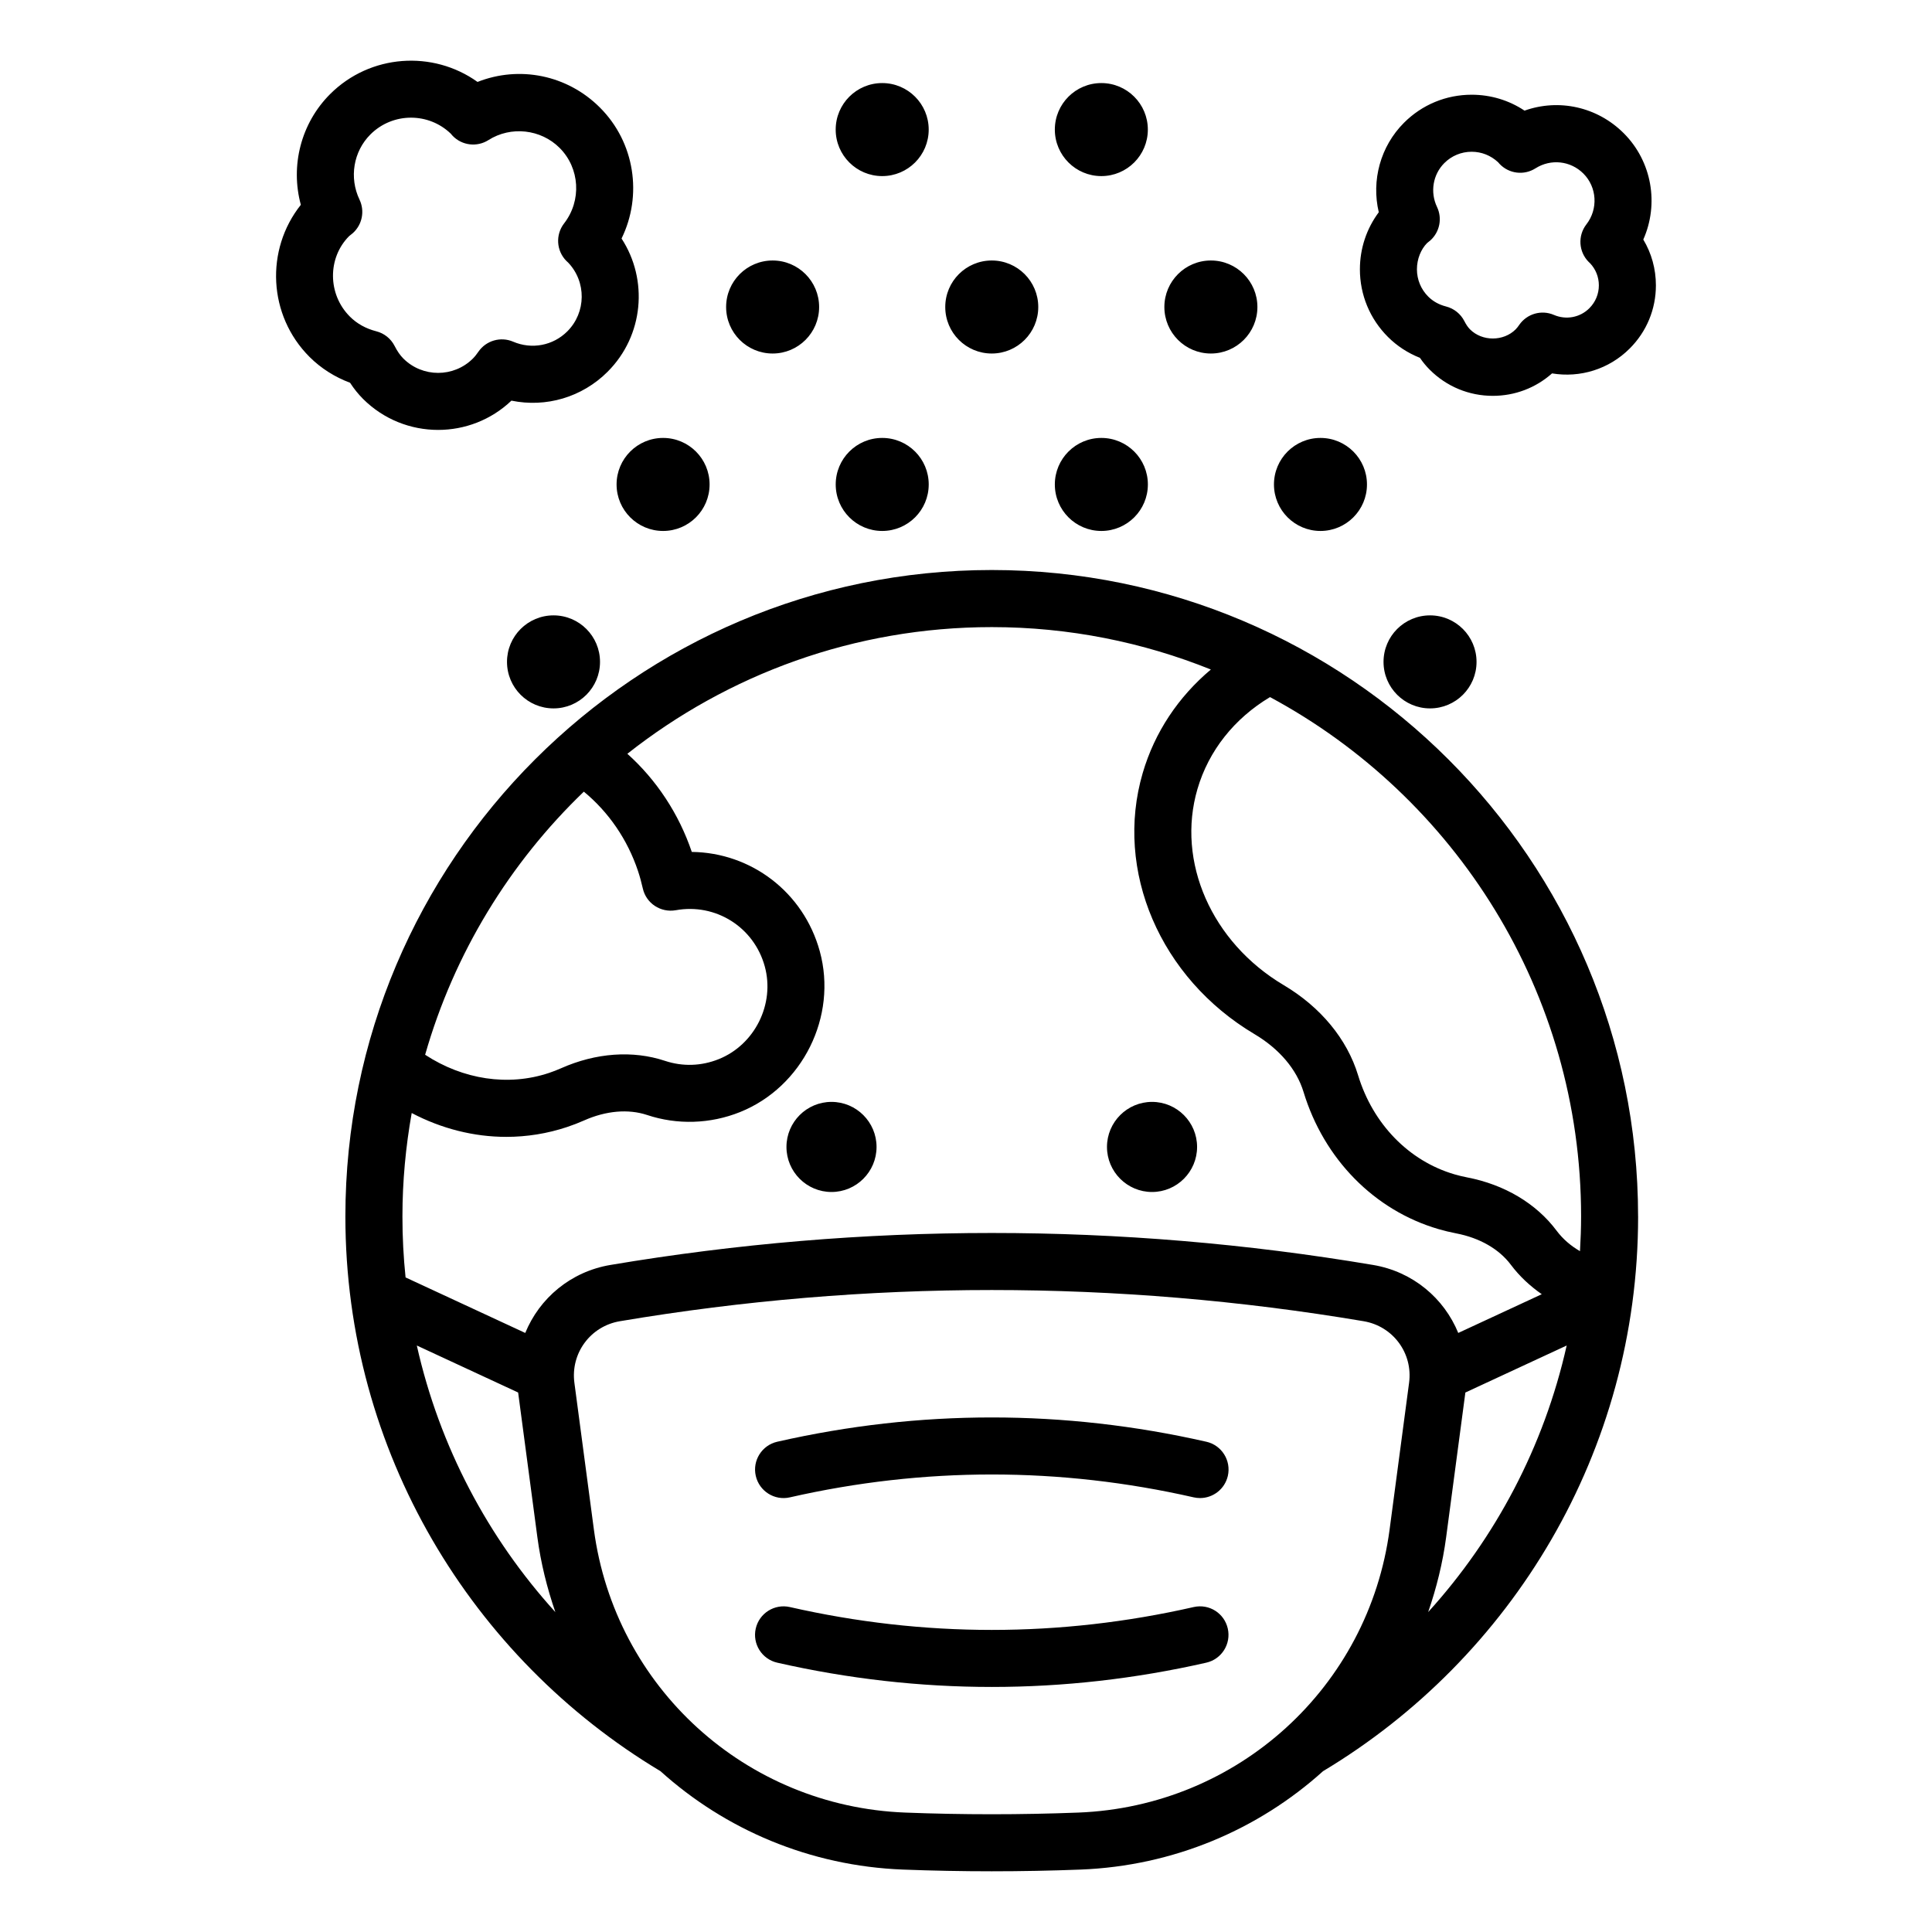 <?xml version="1.0" encoding="UTF-8"?>
<!-- Uploaded to: ICON Repo, www.iconrepo.com, Generator: ICON Repo Mixer Tools -->
<svg fill="#000000" width="800px" height="800px" version="1.1" viewBox="144 144 512 512" xmlns="http://www.w3.org/2000/svg">
 <path d="m290.69 307.08c6.809 0 12.32 5.519 12.32 12.328 0 6.805-5.516 12.324-12.32 12.324-6.809 0-12.328-5.519-12.328-12.324-0.004-6.812 5.519-12.328 12.328-12.328zm219.96 12.328c0 6.805 5.519 12.324 12.324 12.324 6.809 0 12.324-5.519 12.324-12.324 0-6.809-5.519-12.328-12.324-12.328-6.805 0-12.324 5.516-12.324 12.328zm-203.25-47.023c0 6.805 5.523 12.324 12.328 12.324 6.809 0 12.32-5.519 12.32-12.324 0-6.809-5.516-12.328-12.32-12.328-6.805 0-12.328 5.519-12.328 12.328zm128.47 12.324c6.809 0 12.328-5.519 12.328-12.324 0-6.809-5.519-12.328-12.328-12.328-6.805 0-12.328 5.519-12.328 12.328 0 6.805 5.519 12.324 12.328 12.324zm-58.074-24.652c-6.809 0-12.324 5.519-12.324 12.328 0 6.805 5.519 12.324 12.324 12.324 6.809 0 12.324-5.519 12.324-12.324 0-6.809-5.516-12.328-12.324-12.328zm116.14 24.652c6.809 0 12.324-5.519 12.324-12.324 0-6.809-5.516-12.328-12.324-12.328s-12.324 5.519-12.324 12.328c0.004 6.805 5.519 12.324 12.324 12.324zm-145.18-47.023c6.809 0 12.32-5.519 12.32-12.324 0-6.809-5.516-12.328-12.32-12.328-6.809 0-12.328 5.519-12.328 12.328 0 6.805 5.519 12.324 12.328 12.324zm116.14 0c6.809 0 12.328-5.519 12.328-12.324 0-6.809-5.519-12.328-12.328-12.328-6.805 0-12.328 5.519-12.328 12.328 0.004 6.805 5.523 12.324 12.328 12.324zm-58.07 0c6.809 0 12.324-5.519 12.324-12.324 0-6.809-5.516-12.328-12.324-12.328s-12.324 5.519-12.324 12.328c0 6.805 5.516 12.324 12.324 12.324zm-29.031-47.02c6.809 0 12.32-5.519 12.32-12.324 0-6.809-5.516-12.328-12.32-12.328-6.809 0-12.328 5.519-12.328 12.328-0.004 6.801 5.519 12.324 12.328 12.324zm58.07 0c6.809 0 12.324-5.519 12.324-12.324 0-6.809-5.516-12.328-12.324-12.328-6.809 0-12.324 5.519-12.324 12.328 0 6.801 5.516 12.324 12.324 12.324zm68.523 24.699c0-5.519 1.758-10.77 5-15.117-1.992-8.43 0.43-17.461 6.688-23.719 4.789-4.789 11.152-7.426 17.93-7.426 5.059 0 9.895 1.473 14.012 4.215 9.039-3.219 19.238-1.059 26.293 5.992 7.512 7.512 9.352 18.793 5.18 28.172 2.18 3.633 3.34 7.797 3.34 12.141 0 6.32-2.461 12.262-6.934 16.73-5.5 5.504-13.156 7.836-20.59 6.602-4.328 3.844-9.844 5.949-15.691 5.949-6.316 0-12.262-2.461-16.727-6.934-0.945-0.945-1.805-1.984-2.594-3.141-3.199-1.266-6.086-3.148-8.477-5.539-4.793-4.789-7.43-11.156-7.43-17.926zm15.113 0c0 2.734 1.066 5.305 3 7.238 1.258 1.258 2.84 2.137 4.703 2.613 2.106 0.535 3.879 1.949 4.867 3.883 0.477 0.941 0.969 1.656 1.5 2.188 3.227 3.227 8.859 3.223 12.09 0 0.367-0.371 0.676-0.789 0.961-1.203 2.047-2.941 5.863-4.051 9.18-2.629 3.238 1.391 6.934 0.695 9.406-1.785v-0.004c1.613-1.613 2.504-3.762 2.504-6.043 0-2.195-0.82-4.266-2.32-5.856-0.129-0.113-0.25-0.227-0.355-0.332-2.691-2.691-2.961-6.969-0.625-9.977 3.152-4.062 2.812-9.852-0.793-13.457-3.41-3.41-8.633-3.969-12.703-1.391-3.039 1.938-7.016 1.445-9.504-1.16-0.113-0.117-0.254-0.281-0.395-0.449-1.953-1.816-4.41-2.785-7.016-2.785-2.734 0-5.309 1.066-7.242 3-3.031 3.031-3.809 7.703-1.938 11.625 1.441 3.019 0.723 6.629-1.762 8.867-0.168 0.148-0.703 0.582-0.879 0.715-1.613 1.637-2.68 4.207-2.68 6.941zm-282.73 30.07c-4.07-1.516-7.738-3.848-10.742-6.848-11-11-11.77-28.414-2.305-40.309-2.809-10.348 0.023-21.605 7.75-29.332 10.629-10.621 27.242-11.699 39.074-3.234 11.062-4.367 23.758-1.898 32.449 6.801 9.254 9.25 11.309 23.289 5.719 34.699 7.121 10.914 5.891 25.723-3.684 35.293v0.004c-6.797 6.793-16.352 9.551-25.5 7.664-5.426 5.172-12.426 7.758-19.426 7.758-7.211 0-14.422-2.746-19.914-8.234-1.258-1.266-2.391-2.672-3.422-4.262zm-0.055-17.539c1.879 1.879 4.234 3.188 7 3.898 2.102 0.535 3.871 1.949 4.856 3.883 0.73 1.426 1.465 2.481 2.309 3.328 5.086 5.086 13.367 5.086 18.453 0 0.562-0.562 1.023-1.188 1.461-1.816 2.047-2.953 5.891-4.055 9.188-2.641 4.941 2.121 10.586 1.043 14.363-2.734 5.016-5.019 5.086-13.141 0.207-18.242-0.156-0.137-0.309-0.273-0.43-0.395-2.695-2.691-2.961-6.965-0.629-9.977 4.688-6.043 4.176-14.641-1.188-20.004-4.984-4.984-12.922-5.852-18.867-2.07-3.031 1.922-6.996 1.449-9.484-1.133-0.137-0.145-0.336-0.375-0.516-0.59-2.934-2.812-6.727-4.219-10.52-4.219-3.898 0-7.789 1.484-10.758 4.449-4.508 4.508-5.668 11.445-2.887 17.273 1.445 3.031 0.719 6.648-1.785 8.887-0.312 0.277-0.637 0.535-0.965 0.781-5.738 5.738-5.738 15.391 0.191 21.32zm341.4 238.47c0 62.379-33.527 117.05-83.492 147.01-17.164 15.48-39.617 25.125-64.27 26.082-7.805 0.301-15.664 0.453-23.527 0.453s-15.727-0.152-23.535-0.453c-24.648-0.953-47.102-10.598-64.262-26.078-49.969-29.953-83.5-84.633-83.5-147.02 0-94.453 76.84-171.3 171.29-171.3 94.453 0.004 171.29 76.848 171.29 171.3zm-321.45-42.844c10.023 6.57 22.035 8.422 32.824 4.816 1.082-0.363 2.144-0.773 3.176-1.23 9.254-4.113 19.039-4.812 27.57-1.969 4.684 1.551 9.605 1.398 14.23-0.453 9.574-3.836 14.934-14.637 12.203-24.586-2.856-10.402-12.996-16.801-23.598-14.879-3.992 0.695-7.828-1.82-8.719-5.769-0.352-1.551-0.766-3.102-1.281-4.644-2.789-8.352-7.816-15.637-14.348-21.012-19.648 18.879-34.371 42.824-42.059 69.727zm-5.188 59.008 31.719 14.715c3.762-9.195 12.023-16.242 22.566-18.02 67.047-11.293 135.05-11.301 202.12 0 10.543 1.777 18.805 8.824 22.566 18.02l22.133-10.266c-3.094-2.16-5.898-4.742-8.188-7.801-3.125-4.176-8.277-7.133-14.504-8.324-1.59-0.309-3.164-0.688-4.727-1.145-16.961-4.969-30.316-18.559-35.719-36.348-1.816-5.977-6.422-11.41-12.98-15.301-25.031-14.871-37.215-43.332-29.633-69.215 3.164-10.797 9.445-20.176 18.059-27.418-17.965-7.223-37.551-11.238-58.066-11.238-36.438 0-69.973 12.578-96.57 33.57 7.711 6.926 13.648 15.887 17.074 26.008 15.68 0.184 29.609 10.617 33.922 26.336 4.734 17.246-4.562 35.961-21.152 42.613-7.871 3.152-16.613 3.434-24.629 0.762-4.953-1.637-10.863-1.137-16.66 1.441-1.465 0.648-2.969 1.234-4.523 1.75-5.246 1.75-10.684 2.613-16.121 2.613-8.594 0-17.184-2.176-25.062-6.32-1.582 8.902-2.457 18.051-2.457 27.402-0.004 5.461 0.281 10.852 0.832 16.164zm39.699 88.699c-2.199-6.367-3.859-13-4.777-19.91l-5.09-38.289-26.852-12.457c6.012 26.785 18.883 51.004 36.719 70.656zm214.2-77.094c-32.699-5.512-65.625-8.266-98.555-8.266-32.926 0-65.848 2.754-98.547 8.266-7.801 1.312-13.094 8.48-12.055 16.324l5.164 38.871c5.559 41.836 40.25 73.387 82.492 75.02 15.227 0.59 30.66 0.59 45.895 0 42.238-1.633 76.934-33.184 82.488-75.023l5.16-38.867c1.051-7.844-4.246-15.012-12.043-16.324zm53.809 6.438-26.848 12.457-5.086 38.285c-0.918 6.906-2.578 13.539-4.773 19.902 17.832-19.652 30.699-43.867 36.707-70.645zm3.82-34.207c0-59.465-33.41-111.26-82.441-137.63-9.457 5.664-16.246 14.188-19.227 24.359-5.644 19.258 3.754 40.629 22.844 51.965 9.809 5.82 16.816 14.312 19.73 23.91 3.918 12.895 13.453 22.699 25.512 26.234 1.117 0.328 2.231 0.59 3.34 0.809 9.914 1.898 18.352 6.914 23.738 14.117 1.699 2.273 3.82 4.066 6.211 5.441 0.176-3.047 0.293-6.109 0.293-9.203zm-198.65-6.477c6.582 0 11.938-5.359 11.938-11.941s-5.356-11.938-11.938-11.938-11.938 5.352-11.938 11.938c0 6.582 5.356 11.941 11.938 11.941zm84.945 0c6.582 0 11.938-5.359 11.938-11.941s-5.352-11.938-11.938-11.938c-6.582 0-11.941 5.352-11.941 11.938 0 6.582 5.359 11.941 11.941 11.941zm14.387 66.184c-37.738-8.582-75.992-8.582-113.71 0-4.07 0.926-6.621 4.981-5.691 9.047 0.926 4.07 4.988 6.629 9.043 5.691 35.512-8.078 71.512-8.078 107.01 0 0.566 0.129 1.133 0.188 1.684 0.188 3.449 0 6.566-2.375 7.367-5.879 0.922-4.074-1.629-8.125-5.695-9.047zm-3.356 43.812c-35.496 8.078-71.504 8.078-107.01 0-4.055-0.922-8.117 1.625-9.043 5.691-0.926 4.07 1.621 8.121 5.691 9.047 18.863 4.289 37.855 6.434 56.852 6.434 18.996 0 37.996-2.144 56.859-6.434 4.07-0.926 6.617-4.981 5.691-9.047-0.922-4.059-4.93-6.621-9.043-5.691z"/>
</svg>